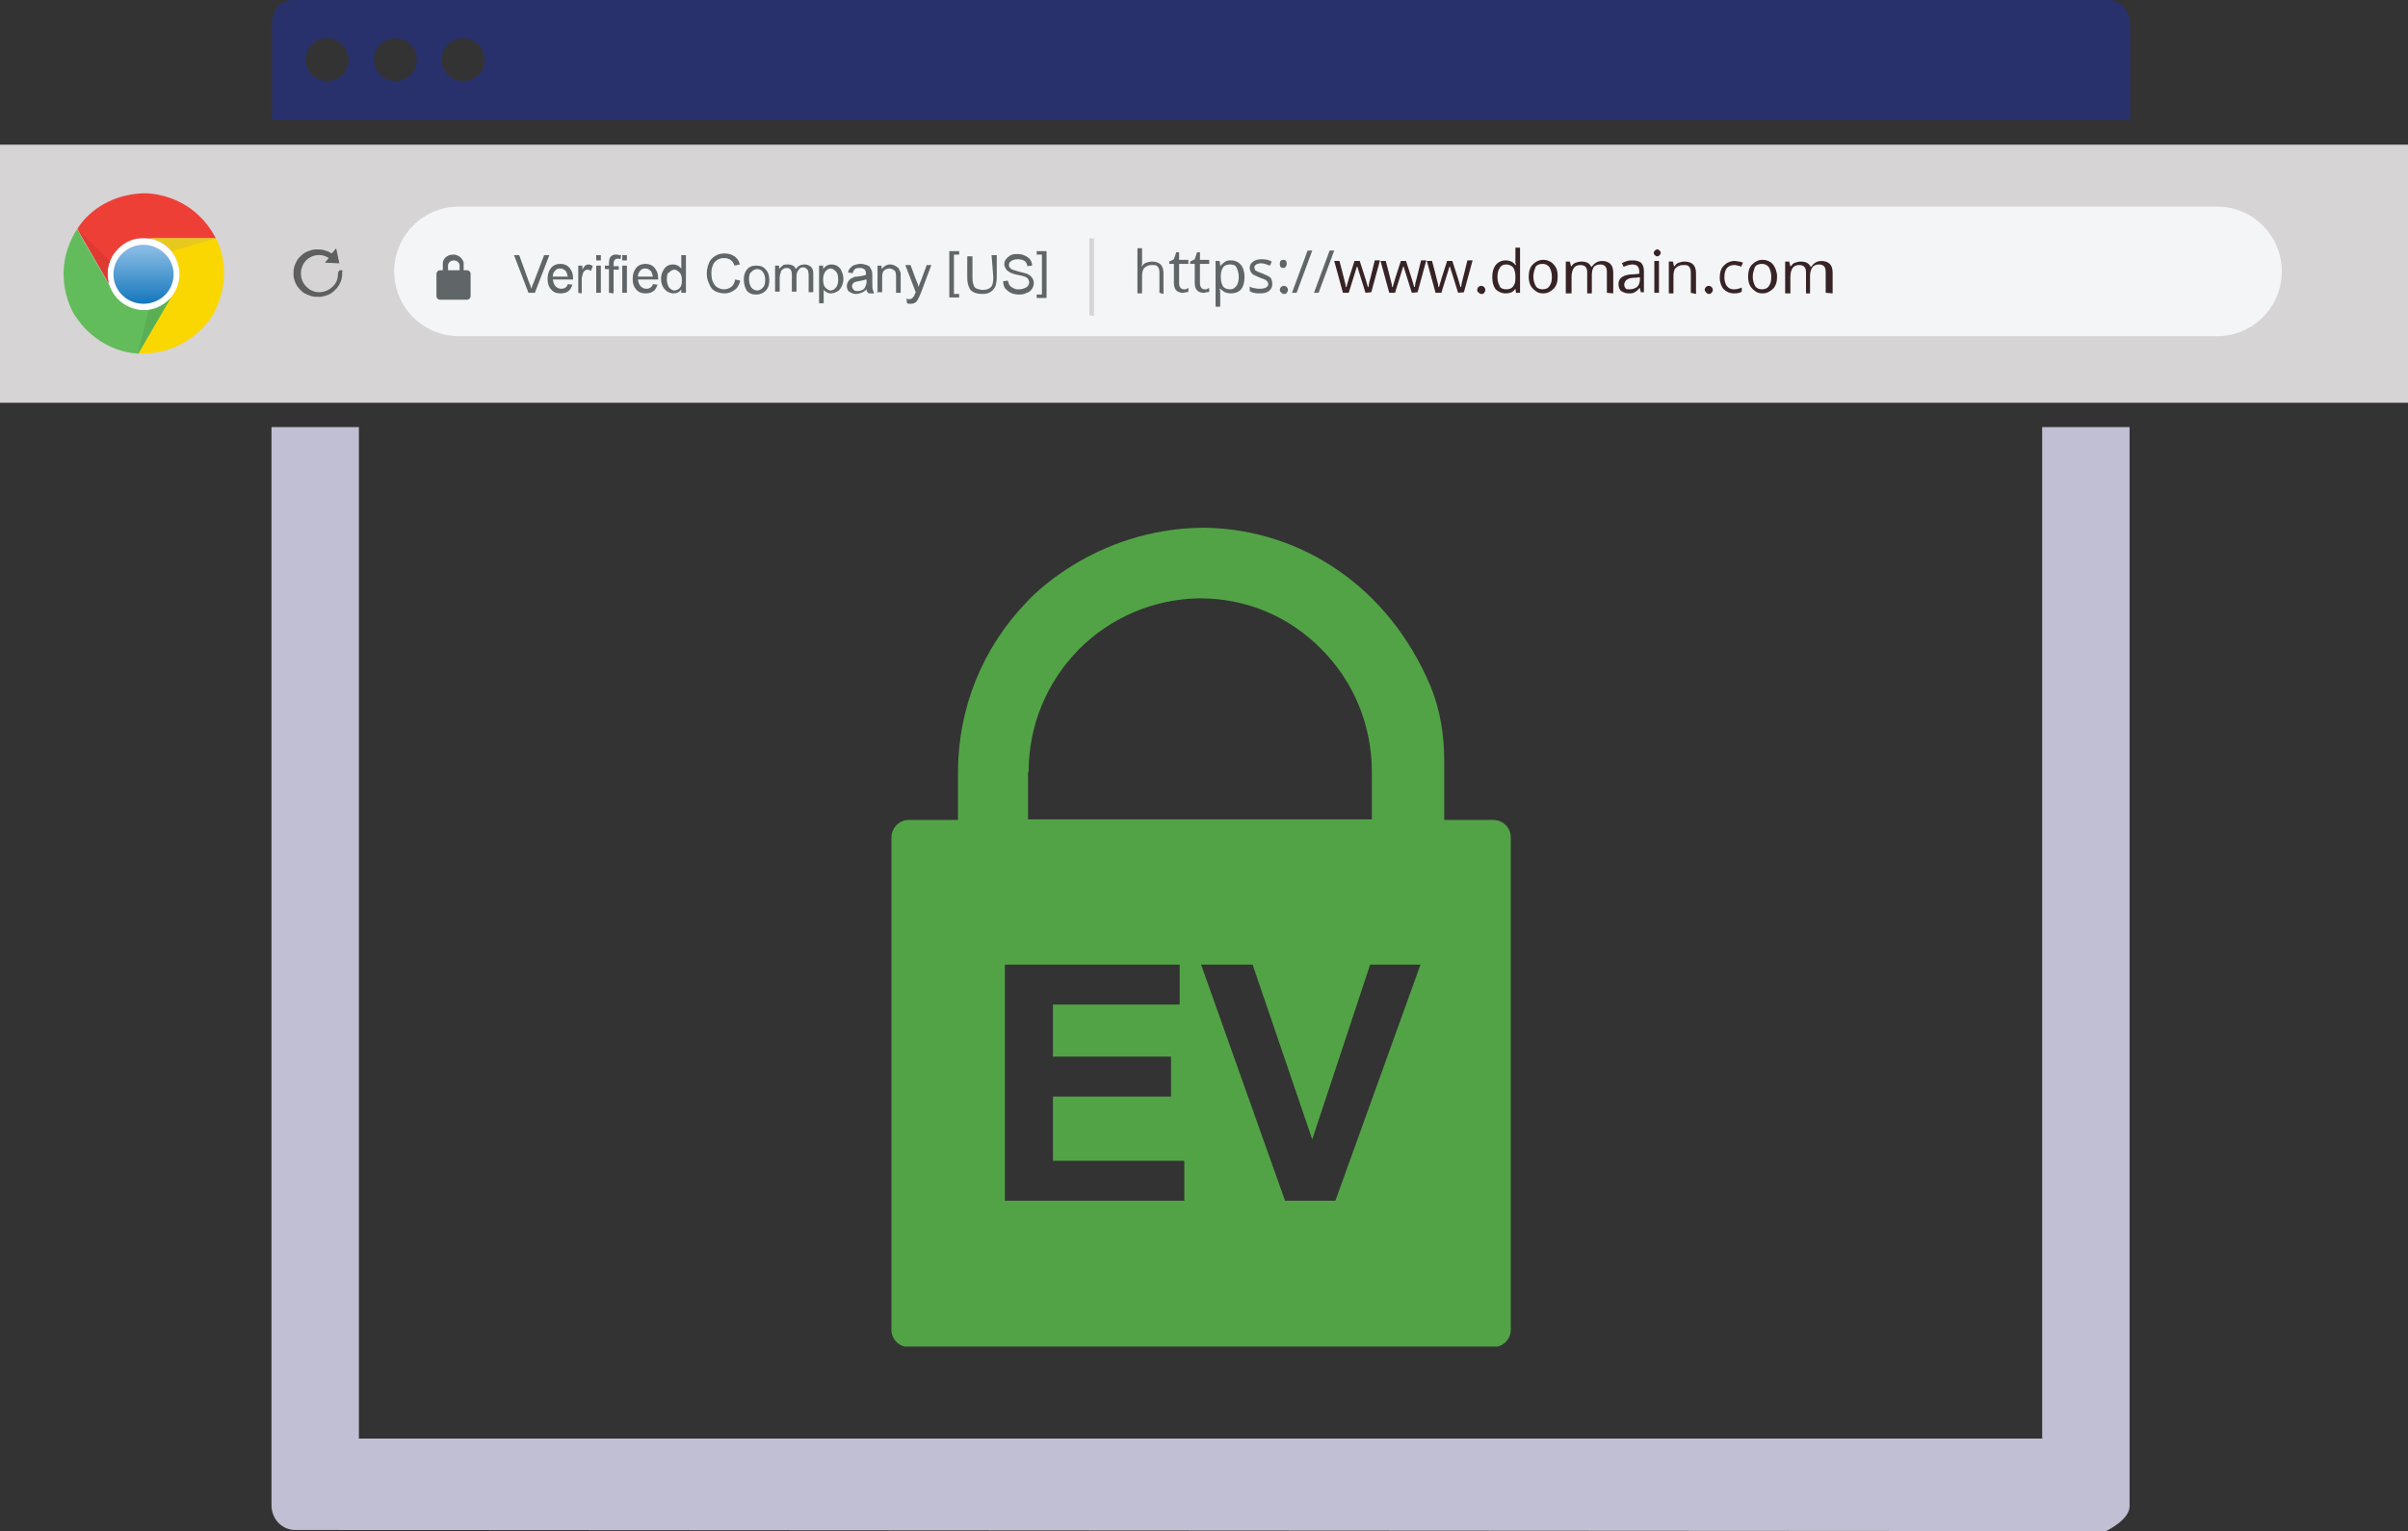 <?xml version="1.0" encoding="utf-8"?>
<!-- Generator: Adobe Illustrator 23.0.2, SVG Export Plug-In . SVG Version: 6.00 Build 0)  -->
<svg version="1.1" id="Layer_1" xmlns="http://www.w3.org/2000/svg" xmlns:xlink="http://www.w3.org/1999/xlink" x="0px" y="0px"
	 width="416px" height="264.6px" viewBox="0 0 416 264.6" style="enable-background:new 0 0 416 264.6;" xml:space="preserve">
<rect x="0" y="0" width="416" height="264.6" fill="#333333" stroke="none"/>
<style type="text/css">
	.st0{fill:#D6D4D5;}
	.st1{fill:#F3F5F7;}
	.st2{fill:#606568;}
	.st3{fill:#372325;}
	.st4{fill:#5E5F5F;}
	.st5{fill:#EE3F37;}
	.st6{fill:#FAD701;}
	.st7{fill:#62BC5B;}
	.st8{fill:#5AAF54;}
	.st9{fill:#FFFFFF;}
	.st10{fill:url(#SVGID_1_);}
	.st11{fill:#E7C91D;}
	.st12{fill:#DF3A31;}
	.st13{fill:#28316C;}
	.st14{fill:#C0BFD3;}
	.st15{clip-path:url(#SVGID_3_);}
	.st16{clip-path:url(#SVGID_5_);fill:#52A346;}
</style>
<g>
	<rect y="25" class="st0" width="416" height="44.6"/>
	<path class="st1" d="M383,58.1H79.3c-6.2,0-11.2-5-11.2-11.2l0,0c0-6.2,5-11.2,11.2-11.2H383c6.2,0,11.2,5,11.2,11.2l0,0
		C394.2,53.1,389.2,58.1,383,58.1z"/>
	<g>
		<path class="st2" d="M200.3,50.6v-3.5c0-0.5-0.1-0.8-0.3-1c-0.2-0.3-0.5-0.3-1-0.3c-0.6,0-1,0.2-1.3,0.5s-0.4,0.8-0.4,1.5v2.9
			h-0.8v-7.8h0.8v2.4c0,0.3,0,0.5-0.1,0.7h0.1c0.2-0.3,0.4-0.5,0.7-0.6s0.7-0.2,1-0.2c0.7,0,1.2,0.2,1.5,0.5s0.5,0.8,0.5,1.5v3.6
			L200.3,50.6L200.3,50.6z"/>
		<path class="st2" d="M204.6,50c0.2,0,0.3,0,0.4-0.1s0.3-0.1,0.3-0.1v0.6c-0.1,0.1-0.2,0.1-0.4,0.1s-0.3,0.1-0.5,0.1
			c-1.1,0-1.6-0.6-1.6-1.7v-3.3H202v-0.4l0.8-0.4l0.4-1.2h0.5v1.3h1.6v0.7h-1.6V49c0,0.3,0.1,0.6,0.3,0.8
			C204.1,49.9,204.3,50,204.6,50z"/>
		<path class="st2" d="M208.2,50c0.2,0,0.3,0,0.4-0.1c0.1-0.1,0.3-0.1,0.3-0.1v0.6c-0.1,0.1-0.2,0.1-0.4,0.1s-0.3,0.1-0.5,0.1
			c-1.1,0-1.6-0.6-1.6-1.7v-3.3h-0.8v-0.4l0.8-0.4l0.4-1.2h0.5v1.3h1.6v0.7h-1.6V49c0,0.3,0.1,0.6,0.3,0.8
			C207.7,49.9,207.9,50,208.2,50z"/>
		<path class="st2" d="M212.6,50.7c-0.4,0-0.7-0.1-1-0.2c-0.3-0.2-0.6-0.4-0.8-0.6h-0.1c0.1,0.3,0.1,0.6,0.1,0.9V53H210v-7.9h0.7
			l0.1,0.8h0.1c0.2-0.3,0.5-0.5,0.8-0.7s0.6-0.2,1-0.2c0.7,0,1.3,0.3,1.7,0.8s0.6,1.2,0.6,2.1c0,0.9-0.2,1.6-0.6,2.1
			S213.3,50.7,212.6,50.7z M212.5,45.7c-0.6,0-1,0.2-1.2,0.5s-0.4,0.8-0.4,1.5v0.2c0,0.8,0.2,1.3,0.4,1.6s0.7,0.5,1.2,0.5
			s0.8-0.2,1.1-0.6s0.4-0.9,0.4-1.6s-0.2-1.2-0.4-1.6S213,45.7,212.5,45.7z"/>
		<path class="st2" d="M219.8,49.1c0,0.5-0.2,0.9-0.6,1.2c-0.4,0.3-0.9,0.4-1.6,0.4c-0.7,0-1.3-0.1-1.7-0.4v-0.8
			c0.3,0.2,0.6,0.3,0.9,0.3c0.3,0.1,0.6,0.1,0.9,0.1c0.4,0,0.8-0.1,1-0.2c0.3-0.2,0.4-0.4,0.4-0.6c0-0.2-0.1-0.4-0.3-0.6
			c-0.2-0.2-0.6-0.3-1.1-0.5s-0.9-0.4-1.1-0.5s-0.4-0.3-0.5-0.5s-0.2-0.4-0.2-0.7c0-0.5,0.2-0.8,0.6-1.1c0.4-0.3,0.9-0.4,1.5-0.4
			s1.2,0.1,1.7,0.4l-0.3,0.7c-0.6-0.2-1-0.4-1.5-0.4c-0.4,0-0.7,0.1-0.9,0.2c-0.2,0.2-0.3,0.3-0.3,0.5s0.1,0.3,0.1,0.4
			s0.2,0.2,0.4,0.3s0.5,0.2,1,0.4c0.7,0.3,1.1,0.5,1.3,0.7S219.8,48.8,219.8,49.1z"/>
		<path class="st2" d="M221.1,45.6c0-0.5,0.2-0.7,0.6-0.7s0.6,0.2,0.6,0.7c0,0.2-0.1,0.4-0.2,0.5c-0.1,0.2-0.3,0.2-0.5,0.2
			s-0.3-0.1-0.4-0.2C221.2,46.1,221.1,45.9,221.1,45.6z M221.1,50.1c0-0.2,0.1-0.4,0.2-0.5c0.1-0.1,0.3-0.2,0.5-0.2s0.4,0.1,0.5,0.2
			c0.1,0.1,0.2,0.3,0.2,0.5s-0.1,0.4-0.2,0.5c-0.1,0.2-0.3,0.2-0.5,0.2s-0.3-0.1-0.4-0.2C221.2,50.5,221.1,50.3,221.1,50.1z"/>
		<path class="st2" d="M226.7,43.3l-2.7,7.3h-0.8l2.7-7.3H226.7z"/>
		<path class="st2" d="M230.5,43.3l-2.7,7.3H227l2.7-7.3H230.5z"/>
		<path class="st3" d="M235.9,50.6l-1-3.2c-0.1-0.2-0.2-0.7-0.4-1.3h-0.1c-0.2,0.6-0.3,1-0.4,1.3l-1,3.2h-1l-1.5-5.5h0.9
			c0.4,1.4,0.6,2.4,0.8,3.1s0.3,1.2,0.3,1.4h0.1c0.1-0.2,0.1-0.5,0.2-0.7c0.1-0.3,0.2-0.6,0.2-0.7l1-3.1h0.9l1,3.1
			c0.2,0.6,0.3,1.1,0.4,1.4h0.1c0-0.1,0.1-0.3,0.1-0.6c0.1-0.3,0.4-1.6,1-4h0.9l-1.5,5.5L235.9,50.6L235.9,50.6z"/>
		<path class="st3" d="M243.9,50.6l-1-3.2c-0.1-0.2-0.2-0.7-0.4-1.3h-0.1c-0.2,0.6-0.3,1-0.4,1.3l-1,3.2h-1l-1.5-5.5h0.9
			c0.4,1.4,0.6,2.4,0.8,3.1c0.2,0.7,0.3,1.2,0.3,1.4h0.1c0.1-0.2,0.1-0.5,0.2-0.7c0.1-0.3,0.2-0.6,0.2-0.7l1-3.1h0.9l1,3.1
			c0.2,0.6,0.3,1.1,0.4,1.4h0.1c0-0.1,0.1-0.3,0.1-0.6c0.1-0.3,0.4-1.6,1-4h0.9l-1.5,5.5L243.9,50.6L243.9,50.6z"/>
		<path class="st3" d="M251.9,50.6l-1-3.2c-0.1-0.2-0.2-0.7-0.4-1.3h-0.1c-0.2,0.6-0.3,1-0.4,1.3l-1,3.2h-1l-1.5-5.5h0.9
			c0.4,1.4,0.6,2.4,0.8,3.1c0.2,0.7,0.3,1.2,0.3,1.4h0.1c0.1-0.2,0.1-0.5,0.2-0.7c0.1-0.3,0.2-0.6,0.2-0.7l1-3.1h0.9l1,3.1
			c0.2,0.6,0.3,1.1,0.4,1.4h0.1c0-0.1,0.1-0.3,0.1-0.6c0.1-0.3,0.4-1.6,1-4h0.9l-1.5,5.5L251.9,50.6L251.9,50.6z"/>
		<path class="st3" d="M255.2,50.1c0-0.2,0.1-0.4,0.2-0.5c0.1-0.1,0.3-0.2,0.5-0.2c0.2,0,0.4,0.1,0.5,0.2c0.1,0.1,0.2,0.3,0.2,0.5
			s-0.1,0.4-0.2,0.5c-0.1,0.2-0.3,0.2-0.5,0.2c-0.2,0-0.3-0.1-0.4-0.2C255.3,50.5,255.2,50.3,255.2,50.1z"/>
		<path class="st3" d="M261.8,49.9L261.8,49.9c-0.4,0.6-1,0.8-1.7,0.8s-1.3-0.3-1.7-0.7c-0.4-0.5-0.6-1.2-0.6-2.1s0.2-1.6,0.6-2.1
			s1-0.8,1.7-0.8c0.8,0,1.3,0.3,1.7,0.8h0.1l-0.1-0.4V45v-2.2h0.8v7.8h-0.7L261.8,49.9z M260.2,50c0.6,0,1-0.2,1.2-0.5
			c0.3-0.3,0.4-0.8,0.4-1.5v-0.2c0-0.8-0.2-1.3-0.4-1.6c-0.3-0.3-0.7-0.5-1.2-0.5s-0.9,0.2-1.1,0.6c-0.3,0.4-0.4,0.9-0.4,1.6
			c0,0.7,0.2,1.2,0.4,1.6C259.2,49.8,259.7,50,260.2,50z"/>
		<path class="st3" d="M269.1,47.8c0,0.9-0.2,1.6-0.7,2.1s-1.1,0.8-1.8,0.8c-0.5,0-0.9-0.1-1.3-0.4c-0.4-0.3-0.7-0.6-0.9-1
			c-0.2-0.4-0.3-0.9-0.3-1.5c0-0.9,0.2-1.6,0.7-2.1s1.1-0.8,1.8-0.8s1.4,0.3,1.8,0.8C269,46.3,269.1,47,269.1,47.8z M264.9,47.8
			c0,0.7,0.2,1.2,0.4,1.6s0.7,0.6,1.2,0.6s1-0.2,1.2-0.6c0.3-0.4,0.4-0.9,0.4-1.6c0-0.7-0.2-1.2-0.4-1.6c-0.3-0.4-0.7-0.6-1.2-0.6
			c-0.6,0-1,0.2-1.2,0.5C265.1,46.6,264.9,47.2,264.9,47.8z"/>
		<path class="st3" d="M277.6,50.6V47c0-0.5-0.1-0.8-0.3-1c-0.2-0.2-0.5-0.3-0.9-0.3c-0.5,0-0.9,0.2-1.1,0.5S275,47,275,47.6v3.1
			h-0.8v-3.6c0-0.5-0.1-0.8-0.3-1c-0.2-0.2-0.5-0.3-0.9-0.3c-0.5,0-0.9,0.2-1.1,0.5s-0.4,0.8-0.4,1.5v2.9h-1v-5.5h0.7l0.2,0.8h0.1
			c0.2-0.3,0.4-0.5,0.7-0.6s0.6-0.2,1-0.2c0.9,0,1.4,0.3,1.7,0.9h0.1c0.2-0.3,0.4-0.5,0.7-0.7c0.3-0.2,0.7-0.3,1.1-0.3
			c0.6,0,1.1,0.2,1.4,0.5s0.5,0.8,0.5,1.5v3.6L277.6,50.6L277.6,50.6z"/>
		<path class="st3" d="M283.5,50.6l-0.2-0.8h-0.1c-0.3,0.4-0.6,0.6-0.8,0.7c-0.3,0.2-0.6,0.2-1,0.2c-0.6,0-1-0.2-1.3-0.4
			s-0.5-0.7-0.5-1.2c0-1.1,0.9-1.7,2.7-1.7l0.9-0.1V47c0-0.4-0.1-0.8-0.3-1c-0.2-0.2-0.5-0.3-0.9-0.3c-0.5,0-1,0.2-1.5,0.4l-0.3-0.6
			c0.3-0.2,0.6-0.3,0.9-0.4c0.3-0.1,0.7-0.1,1-0.1c0.7,0,1.1,0.2,1.4,0.4c0.3,0.3,0.5,0.8,0.5,1.4v3.7h-0.5V50.6z M281.6,50
			c0.5,0,0.9-0.2,1.2-0.4c0.3-0.3,0.5-0.7,0.5-1.2v-0.5l-0.8,0.1c-0.7,0-1.1,0.1-1.4,0.3s-0.5,0.5-0.5,0.9c0,0.3,0.1,0.5,0.3,0.7
			C281,50,281.3,50,281.6,50z"/>
		<path class="st3" d="M285.7,43.7c0-0.2,0.1-0.3,0.2-0.4c0.1-0.1,0.2-0.2,0.4-0.2s0.3,0.1,0.4,0.2c0.1,0.1,0.2,0.2,0.2,0.4
			s-0.1,0.3-0.2,0.4c-0.1,0.1-0.2,0.2-0.4,0.2c-0.2,0-0.3-0.1-0.4-0.2C285.8,44,285.7,43.9,285.7,43.7z M286.6,50.6h-0.8v-5.5h0.8
			V50.6z"/>
		<path class="st3" d="M292.1,50.6v-3.5c0-0.5-0.1-0.8-0.3-1c-0.2-0.3-0.5-0.3-1-0.3c-0.6,0-1,0.2-1.3,0.5s-0.4,0.8-0.4,1.5v2.9
			h-0.8v-5.5h0.7l0.2,0.8h0.1c0.2-0.3,0.4-0.5,0.7-0.6s0.7-0.2,1-0.2c0.7,0,1.2,0.2,1.5,0.5s0.5,0.8,0.5,1.5v3.6L292.1,50.6
			L292.1,50.6z"/>
		<path class="st3" d="M294.5,50.1c0-0.2,0.1-0.4,0.2-0.5s0.3-0.2,0.5-0.2s0.4,0.1,0.5,0.2s0.2,0.3,0.2,0.5s-0.1,0.4-0.2,0.5
			s-0.3,0.2-0.5,0.2s-0.3-0.1-0.4-0.2S294.5,50.3,294.5,50.1z"/>
		<path class="st3" d="M299.6,50.7c-0.8,0-1.4-0.3-1.8-0.7s-0.7-1.2-0.7-2c0-0.9,0.2-1.6,0.7-2.1s1.1-0.8,1.9-0.8
			c0.3,0,0.5,0.1,0.8,0.1c0.3,0.1,0.5,0.1,0.6,0.2l-0.3,0.7c-0.2-0.1-0.4-0.2-0.6-0.2c-0.3-0.1-0.4-0.1-0.6-0.1
			c-1.1,0-1.7,0.7-1.7,2.1c0,0.7,0.2,1.2,0.4,1.5c0.3,0.4,0.7,0.6,1.2,0.6s0.9-0.1,1.4-0.3v0.7C300.6,50.6,300.2,50.7,299.6,50.7z"
			/>
		<path class="st3" d="M307,47.8c0,0.9-0.2,1.6-0.7,2.1s-1.1,0.8-1.8,0.8c-0.5,0-0.9-0.1-1.3-0.4c-0.4-0.3-0.7-0.6-0.9-1
			s-0.3-0.9-0.3-1.5c0-0.9,0.2-1.6,0.7-2.1s1.1-0.8,1.8-0.8s1.4,0.3,1.8,0.8S307,47,307,47.8z M302.8,47.8c0,0.7,0.2,1.2,0.4,1.6
			s0.7,0.6,1.2,0.6s1-0.2,1.2-0.6c0.3-0.4,0.4-0.9,0.4-1.6c0-0.7-0.2-1.2-0.4-1.6c-0.3-0.4-0.7-0.6-1.2-0.6c-0.6,0-1,0.2-1.2,0.5
			C303,46.6,302.8,47.2,302.8,47.8z"/>
		<path class="st3" d="M315.4,50.6V47c0-0.5-0.1-0.8-0.3-1s-0.5-0.3-0.9-0.3c-0.5,0-0.9,0.2-1.1,0.5s-0.4,0.8-0.4,1.4v3.1H312v-3.6
			c0-0.5-0.1-0.8-0.3-1c-0.2-0.2-0.5-0.3-0.9-0.3c-0.5,0-0.9,0.2-1.1,0.5s-0.4,0.8-0.4,1.5v2.9h-0.9v-5.5h0.7l0.2,0.8h0.1
			c0.2-0.3,0.4-0.5,0.7-0.6s0.6-0.2,1-0.2c0.9,0,1.4,0.3,1.7,0.9h0.1c0.2-0.3,0.4-0.5,0.7-0.7c0.3-0.2,0.7-0.3,1.1-0.3
			c0.6,0,1.1,0.2,1.4,0.5s0.5,0.8,0.5,1.5v3.6L315.4,50.6L315.4,50.6z"/>
	</g>
	<path class="st0" d="M188.2,54.5V41.2h0.8v13.4L188.2,54.5L188.2,54.5z"/>
	<g>
		<path class="st2" d="M91.3,50.6l-2.5-6.5h0.9l1.7,4.7c0.2,0.4,0.3,0.8,0.4,1.1c0.1-0.4,0.2-0.7,0.4-1.1l1.8-4.7h0.9l-2.5,6.5H91.3
			z"/>
		<path class="st2" d="M98.1,49.1l0.8,0.1c-0.2,0.5-0.4,0.9-0.7,1.1c-0.4,0.3-0.8,0.4-1.4,0.4c-0.7,0-1.2-0.2-1.6-0.7
			c-0.4-0.4-0.6-1-0.6-1.8s0.2-1.4,0.6-1.9s1-0.7,1.6-0.7s1.2,0.2,1.6,0.7s0.6,1,0.6,1.8c0,0.1,0,0.1,0,0.2h-3.5
			c0.1,0.5,0.2,0.9,0.5,1.2s0.6,0.4,1,0.4c0.3,0,0.6-0.1,0.8-0.3C97.8,49.6,98,49.4,98.1,49.1z M95.5,47.8h2.6
			c-0.1-0.4-0.2-0.7-0.3-0.9c-0.3-0.3-0.6-0.5-1-0.5s-0.7,0.1-0.9,0.4C95.6,47,95.5,47.4,95.5,47.8z"/>
		<path class="st2" d="M99.9,50.6v-4.7h0.7v0.7c0.2-0.4,0.4-0.6,0.5-0.7c0.2-0.1,0.3-0.2,0.5-0.2c0.3,0,0.6,0.1,0.8,0.3l-0.3,0.8
			c-0.2-0.1-0.4-0.2-0.6-0.2s-0.4,0.1-0.5,0.2c-0.1,0.1-0.3,0.3-0.3,0.5c-0.1,0.3-0.2,0.6-0.2,0.9v2.5L99.9,50.6L99.9,50.6z"/>
		<path class="st2" d="M103,45v-0.9h0.8V45H103z M103,50.6v-4.7h0.8v4.7H103z"/>
		<path class="st2" d="M105.2,50.6v-4.1h-0.7v-0.6h0.7v-0.5c0-0.3,0.1-0.6,0.1-0.7c0.1-0.2,0.2-0.4,0.4-0.5c0.2-0.2,0.5-0.2,0.8-0.2
			c0.2,0,0.5,0.1,0.8,0.1l-0.1,0.7c-0.2-0.1-0.3-0.1-0.5-0.1c-0.3,0-0.4,0.1-0.5,0.2c-0.1,0.1-0.2,0.3-0.2,0.6V46h0.9v0.6H106v4.1
			L105.2,50.6L105.2,50.6z"/>
		<path class="st2" d="M107.5,45v-0.9h0.8V45H107.5z M107.5,50.6v-4.7h0.8v4.7H107.5z"/>
		<path class="st2" d="M112.8,49.1l0.8,0.1c-0.2,0.5-0.4,0.9-0.7,1.1c-0.4,0.3-0.8,0.4-1.4,0.4c-0.7,0-1.2-0.2-1.6-0.7
			c-0.4-0.4-0.6-1-0.6-1.8s0.2-1.4,0.6-1.9s1-0.7,1.6-0.7s1.2,0.2,1.6,0.7s0.6,1,0.6,1.8c0,0.1,0,0.1,0,0.2h-3.5
			c0.1,0.5,0.2,0.9,0.5,1.2s0.6,0.4,1,0.4c0.3,0,0.6-0.1,0.8-0.3S112.7,49.4,112.8,49.1z M110.2,47.8h2.6c-0.1-0.4-0.2-0.7-0.3-0.9
			c-0.3-0.3-0.6-0.5-1-0.5s-0.7,0.1-0.9,0.4C110.4,47,110.2,47.4,110.2,47.8z"/>
		<path class="st2" d="M117.7,50.6V50c-0.3,0.5-0.8,0.7-1.3,0.7c-0.4,0-0.7-0.1-1.1-0.3c-0.3-0.2-0.6-0.5-0.8-0.9
			c-0.2-0.4-0.3-0.8-0.3-1.3s0.1-0.9,0.3-1.3c0.2-0.4,0.4-0.7,0.7-0.9s0.7-0.3,1.1-0.3c0.3,0,0.6,0.1,0.8,0.2
			c0.2,0.1,0.4,0.3,0.6,0.5v-2.3h0.8v6.5L117.7,50.6C117.7,50.6,117.7,50.6,117.7,50.6z M115.2,48.3c0,0.6,0.2,1.1,0.4,1.4
			c0.3,0.3,0.6,0.5,0.9,0.5s0.7-0.2,0.9-0.4c0.3-0.3,0.4-0.7,0.4-1.3c0-0.7-0.1-1.1-0.4-1.4c-0.3-0.3-0.6-0.5-0.9-0.5
			s-0.7,0.2-0.9,0.5C115.3,47.1,115.2,47.6,115.2,48.3z"/>
		<path class="st2" d="M127,48.3l0.9,0.2c-0.2,0.7-0.5,1.3-1,1.6c-0.5,0.4-1.1,0.6-1.7,0.6c-0.7,0-1.3-0.2-1.7-0.4
			c-0.5-0.3-0.8-0.7-1-1.3c-0.3-0.6-0.4-1.1-0.4-1.8s0.2-1.3,0.4-1.8s0.6-0.9,1.1-1.2s1-0.4,1.6-0.4c0.7,0,1.2,0.2,1.7,0.5
			c0.5,0.4,0.8,0.8,0.9,1.4l-0.9,0.2c-0.2-0.5-0.4-0.8-0.7-1c-0.3-0.2-0.7-0.3-1.1-0.3c-0.5,0-0.9,0.1-1.3,0.4
			c-0.4,0.3-0.6,0.6-0.7,1c-0.2,0.4-0.2,0.8-0.2,1.3c0,0.6,0.1,1.1,0.3,1.5c0.2,0.4,0.4,0.7,0.8,0.9s0.7,0.3,1.1,0.3
			c0.5,0,0.9-0.2,1.2-0.4C126.7,49.3,126.9,48.9,127,48.3z"/>
		<path class="st2" d="M128.5,48.3c0-0.9,0.3-1.5,0.7-1.9s0.9-0.5,1.5-0.5c0.7,0,1.2,0.2,1.6,0.7c0.4,0.4,0.6,1,0.6,1.8
			c0,0.6-0.1,1.1-0.3,1.4c-0.2,0.4-0.5,0.6-0.8,0.8c-0.4,0.2-0.7,0.3-1.2,0.3c-0.7,0-1.2-0.2-1.6-0.7
			C128.7,49.7,128.5,49.1,128.5,48.3z M129.4,48.3c0,0.6,0.2,1.1,0.4,1.4c0.3,0.3,0.6,0.5,1,0.5s0.7-0.2,1-0.5s0.4-0.8,0.4-1.4
			s-0.2-1-0.4-1.3s-0.6-0.5-1-0.5s-0.7,0.2-1,0.5C129.5,47.2,129.4,47.6,129.4,48.3z"/>
		<path class="st2" d="M133.9,50.6v-4.7h0.7v0.6c0.2-0.3,0.4-0.4,0.6-0.6s0.5-0.2,0.9-0.2s0.7,0.1,0.9,0.2s0.4,0.4,0.5,0.6
			c0.4-0.6,0.9-0.8,1.5-0.8c0.5,0,0.8,0.2,1.1,0.4c0.3,0.3,0.4,0.7,0.4,1.2v3.2h-0.8v-3c0-0.3-0.1-0.6-0.1-0.7s-0.2-0.3-0.3-0.4
			s-0.3-0.2-0.5-0.2c-0.4,0-0.6,0.1-0.8,0.4c-0.2,0.2-0.4,0.6-0.4,1.1v2.7h-0.8v-3c0-0.4-0.1-0.6-0.2-0.8c-0.2-0.2-0.4-0.3-0.7-0.3
			c-0.2,0-0.5,0.1-0.6,0.2c-0.2,0.1-0.4,0.3-0.4,0.5c-0.1,0.3-0.2,0.6-0.2,1v2.4h-0.8V50.6z"/>
		<path class="st2" d="M141.5,52.4v-6.5h0.7v0.6c0.2-0.3,0.4-0.4,0.6-0.6c0.2-0.1,0.5-0.2,0.8-0.2c0.4,0,0.8,0.1,1.1,0.3
			s0.6,0.5,0.7,0.9c0.2,0.4,0.3,0.8,0.3,1.3s-0.1,0.9-0.3,1.3s-0.4,0.7-0.8,0.9c-0.4,0.2-0.7,0.3-1.1,0.3c-0.3,0-0.5-0.1-0.7-0.2
			c-0.2-0.1-0.4-0.3-0.5-0.4v2.3C142.3,52.4,141.5,52.4,141.5,52.4z M142.2,48.3c0,0.6,0.1,1.1,0.4,1.4c0.3,0.3,0.6,0.5,0.9,0.5
			s0.7-0.2,0.9-0.5c0.3-0.3,0.4-0.8,0.4-1.4c0-0.6-0.1-1.1-0.4-1.4s-0.6-0.5-0.9-0.5s-0.7,0.2-0.9,0.5
			C142.4,47.2,142.2,47.6,142.2,48.3z"/>
		<path class="st2" d="M149.7,50c-0.3,0.3-0.6,0.5-0.9,0.6s-0.6,0.2-0.9,0.2c-0.5,0-0.9-0.2-1.2-0.4s-0.4-0.6-0.4-1
			c0-0.3,0.1-0.5,0.2-0.7c0.1-0.2,0.3-0.4,0.4-0.5c0.2-0.1,0.4-0.2,0.6-0.3c0.2-0.1,0.4-0.1,0.7-0.1c0.7-0.1,1.1-0.2,1.4-0.3
			c0-0.1,0-0.2,0-0.2c0-0.3-0.1-0.6-0.2-0.7c-0.2-0.2-0.5-0.3-0.9-0.3s-0.7,0.1-0.8,0.2c-0.2,0.2-0.3,0.4-0.4,0.7l-0.8-0.1
			c0.1-0.4,0.2-0.6,0.4-0.8s0.4-0.4,0.7-0.5s0.7-0.2,1.1-0.2c0.4,0,0.7,0.1,1,0.2s0.5,0.2,0.6,0.4s0.2,0.3,0.3,0.6
			c0.1,0.2,0.1,0.4,0.1,0.8v1.1c0,0.8,0,1.2,0.1,1.4s0.1,0.4,0.2,0.6h-0.9C149.7,50.4,149.7,50.2,149.7,50z M149.6,48.3
			c-0.3,0.1-0.7,0.2-1.3,0.3c-0.4,0.1-0.6,0.1-0.7,0.2s-0.3,0.2-0.3,0.3c-0.1,0.1-0.1,0.3-0.1,0.4c0,0.2,0.1,0.4,0.3,0.6
			c0.2,0.2,0.4,0.2,0.7,0.2s0.6-0.1,0.8-0.2c0.3-0.2,0.4-0.3,0.5-0.6c0.1-0.2,0.2-0.5,0.2-0.8v-0.4H149.6z"/>
		<path class="st2" d="M151.6,50.6v-4.7h0.7v0.6c0.4-0.5,0.9-0.8,1.5-0.8c0.3,0,0.6,0.1,0.8,0.2s0.4,0.3,0.6,0.4
			c0.1,0.2,0.2,0.4,0.3,0.6c0.1,0.2,0.1,0.4,0.1,0.8v2.9h-0.8v-2.9c0-0.3-0.1-0.6-0.1-0.7s-0.2-0.3-0.4-0.4
			c-0.2-0.1-0.4-0.2-0.6-0.2c-0.4,0-0.7,0.1-0.9,0.3c-0.3,0.2-0.4,0.6-0.4,1.2v2.6h-0.9v0.1H151.6z"/>
		<path class="st2" d="M156.7,52.4l-0.1-0.8c0.2,0.1,0.3,0.1,0.5,0.1s0.3-0.1,0.4-0.1c0.1-0.1,0.2-0.2,0.3-0.3s0.2-0.3,0.3-0.6
			c0-0.1,0.1-0.1,0.1-0.2l-1.8-4.7h0.9l1,2.7c0.2,0.4,0.3,0.7,0.4,1.1c0.1-0.4,0.2-0.7,0.4-1.1l1-2.7h0.8l-1.8,4.8
			c-0.2,0.5-0.4,0.9-0.5,1.1c-0.2,0.3-0.3,0.5-0.5,0.6s-0.4,0.2-0.7,0.2C157.1,52.5,156.9,52.5,156.7,52.4z"/>
		<path class="st2" d="M171.3,44.1h0.9v3.7c0,0.7-0.1,1.2-0.2,1.6c-0.2,0.4-0.4,0.7-0.8,1c-0.4,0.3-0.9,0.4-1.5,0.4
			s-1.1-0.1-1.5-0.3s-0.7-0.5-0.8-0.9c-0.2-0.4-0.3-1-0.3-1.6v-3.7h0.9V48c0,0.6,0.1,1,0.2,1.3c0.1,0.3,0.3,0.5,0.6,0.6
			s0.6,0.2,1,0.2c0.7,0,1.1-0.2,1.4-0.5c0.3-0.3,0.4-0.9,0.4-1.7L171.3,44.1L171.3,44.1z"/>
		<path class="st2" d="M173.3,48.6l0.8-0.1c0.1,0.3,0.2,0.6,0.3,0.8c0.2,0.2,0.4,0.4,0.7,0.5c0.3,0.2,0.6,0.2,1,0.2s0.6-0.1,0.9-0.2
			s0.5-0.3,0.6-0.4c0.1-0.2,0.2-0.4,0.2-0.6c0-0.2-0.1-0.4-0.2-0.6c-0.1-0.2-0.3-0.3-0.6-0.4c-0.2-0.1-0.6-0.2-1.2-0.3
			s-1-0.3-1.3-0.4c-0.3-0.2-0.6-0.4-0.7-0.6s-0.3-0.5-0.3-0.8c0-0.4,0.1-0.7,0.3-0.9c0.2-0.3,0.5-0.5,0.8-0.7
			c0.4-0.2,0.8-0.2,1.2-0.2c0.5,0,0.9,0.1,1.3,0.3c0.4,0.2,0.7,0.4,0.9,0.7s0.3,0.7,0.3,1l-0.8,0.1c-0.1-0.4-0.2-0.7-0.5-0.9
			s-0.7-0.3-1.1-0.3c-0.5,0-0.9,0.1-1.2,0.3s-0.4,0.4-0.4,0.7s0.1,0.4,0.3,0.6s0.6,0.3,1.3,0.5s1.2,0.3,1.5,0.4
			c0.4,0.2,0.7,0.4,0.9,0.7s0.3,0.6,0.3,0.9s-0.1,0.7-0.3,1s-0.5,0.6-0.9,0.7c-0.4,0.2-0.8,0.3-1.3,0.3c-0.6,0-1.1-0.1-1.5-0.3
			s-0.7-0.5-1-0.8C173.4,49.4,173.3,49,173.3,48.6z"/>
		<g>
			<path class="st2" d="M180.8,51.5h-1.7v-0.6h0.9V44h-0.9v-0.6h1.7V51.5z"/>
		</g>
		<g>
			<path class="st2" d="M164,51.5v-8.1h1.7V44h-0.9v6.8h0.9v0.6H164V51.5z"/>
		</g>
	</g>
	<path class="st4" d="M58.8,46.7L58.8,46.7c-0.2,0-0.4,0.3-0.4,0.5c0,0.8-0.2,1.6-0.8,2.2c-1.2,1.3-3.2,1.5-4.5,0.3
		c-1.3-1.1-1.5-3.1-0.4-4.5c1-1.2,2.8-1.5,4.1-0.6l-0.6,0.7v0.1l2.4,0.1c0,0,0.1,0,0-0.1L58.1,43c0,0-0.1-0.1-0.1,0l-0.7,0.8
		c-0.3-0.2-0.7-0.4-1.1-0.5c-0.5-0.2-1.1-0.2-1.6-0.2s-1.1,0.2-1.6,0.4s-0.9,0.6-1.3,1c-0.4,0.4-0.6,0.9-0.8,1.4s-0.2,1.1-0.2,1.6
		s0.2,1.1,0.4,1.5c0.2,0.5,0.6,0.9,1,1.3c0.4,0.4,0.9,0.6,1.5,0.8c0.5,0.2,1.1,0.2,1.6,0.2s1.1-0.2,1.6-0.4s0.9-0.6,1.3-1
		c0.7-0.8,1.1-1.8,1-2.9C59.3,46.9,59.1,46.6,58.8,46.7L58.8,46.7z"/>
	<g>
		<path class="st5" d="M24.8,33.4c0,0,8.2-0.4,12.5,7.8H24.1c0,0-2.5-0.1-4.6,2.9c-0.6,1.3-1.3,2.6-0.5,5.1
			c-1.1-1.8-5.6-9.7-5.6-9.7S16.6,33.7,24.8,33.4L24.8,33.4z"/>
		<path class="st6" d="M36.9,54.2c0,0-3.8,7.2-13.1,6.9c1.1-2,6.6-11.4,6.6-11.4s1.3-2.1-0.2-5.5c-0.8-1.2-1.6-2.4-4.2-3
			c2.1,0,11.3,0,11.3,0S40.7,46.9,36.9,54.2z"/>
		<path class="st7" d="M12.8,54.3c0,0-4.4-6.9,0.5-14.7c1.1,2,6.6,11.4,6.6,11.4s1.2,2.2,4.9,2.5c1.4-0.1,2.9-0.2,4.7-2.1
			c-1,1.8-5.6,9.7-5.6,9.7S17.2,61.2,12.8,54.3L12.8,54.3z"/>
		<path class="st8" d="M23.8,61.2l1.9-7.7c0,0,2-0.2,3.8-2C28.4,53.3,23.8,61.2,23.8,61.2L23.8,61.2z"/>
		<path class="st9" d="M18.6,47.4c0-3.4,2.8-6.2,6.2-6.2S31,44,31,47.4s-2.8,6.2-6.2,6.2C21.4,53.5,18.6,50.8,18.6,47.4L18.6,47.4z"
			/>
		
			<linearGradient id="SVGID_1_" gradientUnits="userSpaceOnUse" x1="4.179" y1="-291.752" x2="4.179" y2="-291.741" gradientTransform="matrix(923.391 0 0 923.391 -3833.794 269443.406)">
			<stop  offset="0" style="stop-color:#86BAE4"/>
			<stop  offset="1" style="stop-color:#0E73B9"/>
		</linearGradient>
		<path class="st10" d="M19.6,47.4c0-2.8,2.3-5.1,5.2-5.1c2.8,0,5.2,2.3,5.2,5.1s-2.3,5.1-5.2,5.1S19.6,50.2,19.6,47.4z"/>
		<path class="st11" d="M37.3,41.2l-7.6,2.2c0,0-1.2-1.7-3.6-2.2C28.2,41.2,37.3,41.2,37.3,41.2L37.3,41.2z"/>
		<path class="st12" d="M18.8,49c-1.1-1.9-5.5-9.5-5.5-9.5l5.7,5.6c0,0-0.6,1.2-0.4,2.9L18.8,49L18.8,49z"/>
	</g>
	<path class="st2" d="M80.7,46.7h-0.6c0,0,0-1.1,0-1.3S79.6,44,78.3,44s-1.8,1-1.8,1.4s0,1.3,0,1.3H76c-0.3,0-0.6,0.3-0.6,0.6v3.9
		c0,0.3,0.3,0.6,0.6,0.6h4.7c0.3,0,0.6-0.3,0.6-0.6v-3.9C81.3,47,81,46.7,80.7,46.7z M77.4,46.7c0-0.2,0-0.7,0-0.9s0.3-0.8,1-0.8
		s1,0.6,1,0.8s0,0.8,0,0.9H77.4z"/>
</g>
<path class="st13" d="M364.4,0H50.5c-2,0-3.5,1.8-3.5,4v16.7h32.9h215.3H368V4C367.9,1.8,366.3,0,364.4,0 M56.5,14
	c-2,0-3.7-1.6-3.7-3.7c0-2,1.6-3.7,3.7-3.7c2,0,3.7,1.6,3.7,3.7C60.3,12.4,58.6,14,56.5,14 M68.3,14c-2,0-3.7-1.6-3.7-3.7
	c0-2,1.6-3.7,3.7-3.7c2,0,3.7,1.6,3.7,3.7S70.4,14,68.3,14 M80,14c-2,0-3.7-1.6-3.7-3.7c0-2,1.6-3.7,3.7-3.7c2,0,3.7,1.6,3.7,3.7
	C83.8,12.4,82.1,14,80,14"/>
<path class="st14" d="M363.8,264.6c0,0,4.1-1.9,4.1-4.3V73.8h-15.1v174.8H62V73.8H46.9v186.3c0,2.4,1.8,4.3,4.1,4.3L363.8,264.6z"/>
<g id="Green_EV_Lock_2_">
	<g>
		<g>
			<defs>
				<rect id="SVGID_2_" x="153.9" y="91.1" width="107.1" height="141.6"/>
			</defs>
			<clipPath id="SVGID_3_">
				<use xlink:href="#SVGID_2_"  style="overflow:visible;"/>
			</clipPath>
			<g class="st15">
				<g>
					<defs>
						<rect id="SVGID_4_" x="153.9" y="91.1" width="107.1" height="141.6"/>
					</defs>
					<clipPath id="SVGID_5_">
						<use xlink:href="#SVGID_4_"  style="overflow:visible;"/>
					</clipPath>
					<path class="st16" d="M230.7,207.5H222l-14.5-40.8h8.9l10.3,30.2l10-30.2h8.7L230.7,207.5z M204.6,207.5h-31v-40.8h30.2v6.9
						h-21.9v9h20.4v6.9h-20.4v11.1h22.7V207.5z M177.7,133.4c0-8,3.1-15.5,8.7-21.2c5.5-5.5,12.8-8.6,20.5-8.8h0.4l0,0
						c8,0,15.4,3.1,21,8.8c5.6,5.6,8.7,13.2,8.7,21.2v8.2h-59.4v-8.2H177.7z M261,144.7c0-1.7-1.4-3-3-3h-8.5v-10.3
						c0-4.4-0.7-8.8-2.4-12.9c-7.2-17-22.2-27-38.9-27.3c-19.5,0-30.8,12.8-30.8,12.8c-7.7,8-11.9,18.4-11.9,29.5v8.2H157
						c-1.7,0-3,1.4-3,3.1v85c0,1.7,1.4,3,3,3h101c1.7,0,3-1.4,3-3V144.7z"/>
				</g>
			</g>
		</g>
	</g>
</g>
</svg>

